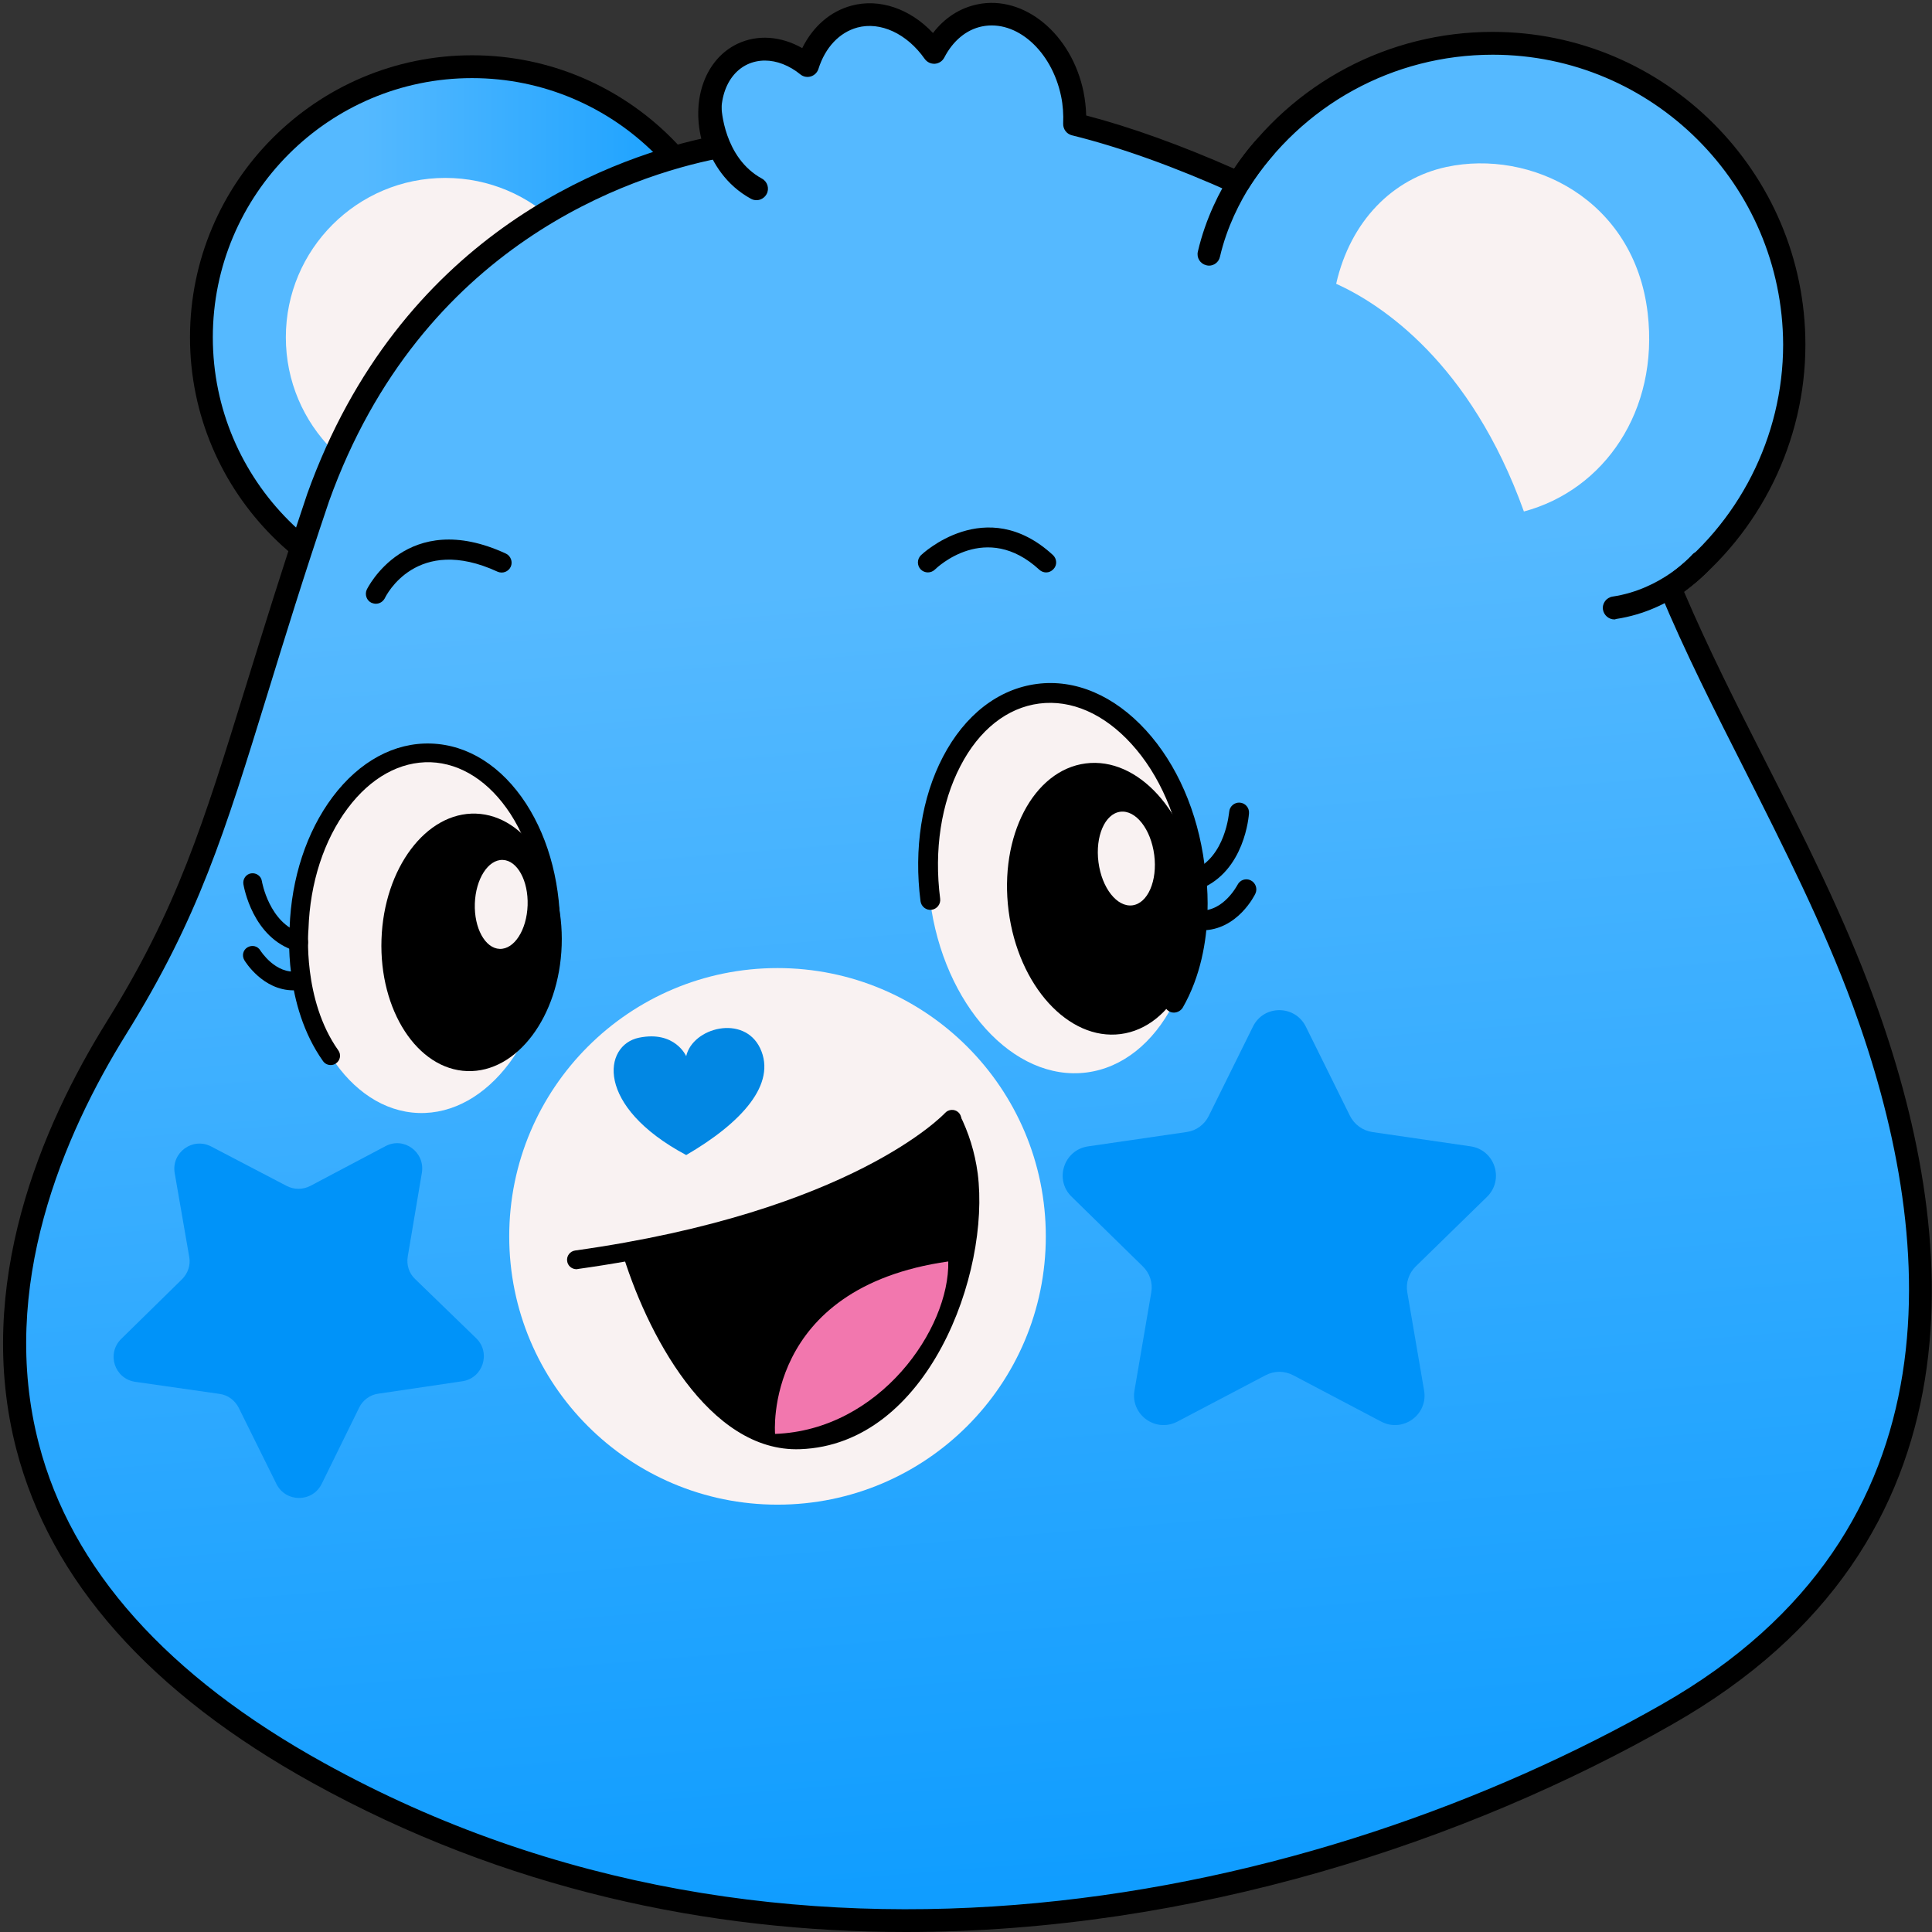 <?xml version="1.0" encoding="utf-8"?>
<!-- Generator: Adobe Illustrator 25.2.1, SVG Export Plug-In . SVG Version: 6.00 Build 0)  -->
<svg version="1.1" id="Слой_1" xmlns="http://www.w3.org/2000/svg" xmlns:xlink="http://www.w3.org/1999/xlink" x="0px" y="0px"
	 viewBox="0 0 1024 1024" style="enable-background:new 0 0 1024 1024;" xml:space="preserve">
<rect x="0" y="0" width="1024" height="1024" fill="#333333" stroke="none"/>
<style type="text/css">
	.st0{fill:url(#SVGID_1_);}
	.st1{fill:#F9F2F2;}
	.st2{fill:url(#SVGID_2_);}
	.st3{fill:#F277AE;}
	.st4{fill:#0287E3;}
	.st5{fill:#0093F9;}
</style>
<g>
	<g>
		<linearGradient id="SVGID_1_" gradientUnits="userSpaceOnUse" x1="106.718" y1="178.783" x2="393.606" y2="178.783">
			<stop  offset="0.296" style="stop-color:#55B9FF"/>
			<stop  offset="1" style="stop-color:#109DFF"/>
		</linearGradient>
		<circle class="st0" cx="250.2" cy="178.8" r="143.4"/>
		<path d="M250.2,328.3c-82.4,0-149.5-67.1-149.5-149.5S167.7,29.3,250.2,29.3s149.5,67.1,149.5,149.5S332.6,328.3,250.2,328.3z
			 M250.2,41.4c-75.8,0-137.4,61.6-137.4,137.4s61.6,137.4,137.4,137.4s137.4-61.6,137.4-137.4S325.9,41.4,250.2,41.4z"/>
		<circle class="st1" cx="236" cy="178.8" r="84.5"/>
		<linearGradient id="SVGID_2_" gradientUnits="userSpaceOnUse" x1="457.722" y1="16.362" x2="537.633" y2="1000.978">
			<stop  offset="0.296" style="stop-color:#55B9FF"/>
			<stop  offset="1" style="stop-color:#109DFF"/>
		</linearGradient>
		<path class="st2" d="M987.7,531.4c-28.1-76.7-72.4-147.8-102.5-219.7c39.8-29.1,65.6-76,65.6-129.1c0-88.2-71.5-159.7-159.7-159.7
			c-56.7,0-106.4,29.5-134.8,74c-29.2-13.1-58.8-24.2-86.8-31.2c0.3-5.2-0.1-10.6-1.2-16c-5.6-27.4-27.6-46.1-49.1-41.7
			c-10.5,2.2-19,9.5-24.2,19.6c-10.6-15-26.9-23.1-42.3-18.9C441,12,432.2,21.9,428.1,34.7c-10.6-8.4-23.7-11.2-34.6-6
			c-15.8,7.5-21.6,28.9-14.1,49.3c-50.2,10-161.2,47.5-210.8,185.6c-48.1,142.7-54.3,196.5-107,281.3C8.9,629.6-64,811,168.7,939.7
			c232.6,128.7,510.2,85.6,715.1-31.1C1047.6,815.3,1033.2,655.5,987.7,531.4z"/>
		<path d="M480.2,1024c-104.8,0-212.7-22.7-314.5-79C79.6,897.4,26.8,837.9,8.7,768.3C-14,680.9,22.2,596.8,56.5,541.6
			c37.5-60.2,51.1-104.5,73.8-177.9c9-29,19.1-61.9,32.6-102.1C211.9,125.2,320.7,85,371.7,73.5c-5.2-21.5,2.4-42.3,19.2-50.3
			c10.6-5,23-4.1,34.3,2.3C430.9,14,440.1,6,451.3,3c14.8-4,31.1,1.6,43.2,14.5c6.1-8,14.3-13.3,23.6-15.2
			c24.7-5.1,49.9,15.7,56.2,46.4c0.8,4.1,1.3,8.3,1.4,12.5c24,6.3,50.3,15.8,78.4,28.2c31-45.5,81.8-72.5,137-72.5
			c91.4,0,165.8,74.4,165.8,165.8c0,51.1-23.9,99.7-64.3,131c12.6,29.5,27.2,58.5,42.7,89c20.7,40.7,42,82.9,58,126.6v0
			c44.8,122.2,62.6,288.1-106.7,384.5C777.2,976.3,632,1024,480.2,1024z M405.4,32.1c-3.2,0-6.4,0.7-9.2,2c-12.8,6-17.5,24-11,41.8
			c0.6,1.7,0.5,3.5-0.4,5.1c-0.9,1.5-2.4,2.6-4.1,3c-45.7,9.1-157.3,45.1-206.3,181.7c-13.5,39.9-23.6,72.8-32.5,101.7
			c-22.9,74.3-36.7,119.1-75,180.7c-33.1,53.2-68,134-46.3,217.2c17.2,66.3,68.1,123.2,151.1,169.1
			c244.8,135.5,526.9,72.8,709.2-31.1c161.9-92.2,144.4-252,101.3-369.8v0c-15.8-43-37-84.8-57.4-125.3
			c-15.6-30.8-31.8-62.7-44.9-94.2c-1.1-2.6-0.2-5.6,2-7.2c39.6-28.9,63.2-75.3,63.2-124.2C944.8,97.9,875.9,29,791.2,29
			c-52.8,0-101.2,26.6-129.7,71.2c-1.6,2.5-4.8,3.5-7.6,2.3c-31.1-14-59.9-24.4-85.8-30.8c-2.8-0.7-4.7-3.3-4.6-6.2
			c0.2-4.8-0.1-9.7-1.1-14.5c-5-24.1-23.7-40.7-41.9-37c-8.3,1.7-15.4,7.6-20,16.5c-1,1.9-2.8,3.1-5,3.3c-2.1,0.1-4.1-0.8-5.4-2.6
			c-9.4-13.4-23.5-19.9-35.7-16.6c-9.5,2.6-17,10.5-20.6,21.9c-0.6,1.9-2.1,3.4-4,4c-1.9,0.6-4,0.2-5.5-1
			C418.3,34.6,411.6,32.1,405.4,32.1z"/>
		<g>
			
				<ellipse transform="matrix(0.992 -0.128 0.128 0.992 -55.399 76.152)" class="st1" cx="563" cy="467.8" rx="70.6" ry="101.1"/>
			<path d="M622.2,536.7c-0.9,0-1.8-0.2-2.6-0.7c-2.5-1.5-3.4-4.7-1.9-7.2c17.4-30.2,10.4-68.7,10.3-69c-3.4-26-13.4-49.2-28.4-65.6
				c-14.5-15.9-31.8-23.5-48.8-21.3c-17,2.2-31.8,13.9-41.7,33c-10.3,19.7-14.1,44.7-10.8,70.4c0.4,2.9-1.7,5.5-4.5,5.9
				c-2.9,0.4-5.5-1.7-5.9-4.5c-3.6-27.8,0.6-55,11.9-76.6c11.6-22.2,29.3-35.9,49.7-38.6s41,6.1,57.9,24.6
				c16.4,18,27.4,43.2,31,71.1c0.3,1.4,7.8,42.3-11.6,76C625.8,535.7,624,536.7,622.2,536.7z"/>
			<ellipse transform="matrix(0.992 -0.128 0.128 0.992 -56.268 79.005)" cx="584.7" cy="476" rx="50.5" ry="72.3"/>
			<ellipse transform="matrix(0.992 -0.128 0.128 0.992 -53.438 80.4)" class="st1" cx="597" cy="454.7" rx="14.9" ry="25"/>
			<path d="M634.2,471.6c-2.1,0-4.1-1.3-4.9-3.3c-1.1-2.7,0.2-5.8,2.9-6.9c17.5-7,19.2-30.9,19.3-31.1c0.2-2.9,2.8-5.1,5.6-4.9
				c2.9,0.2,5.1,2.7,4.9,5.6c-0.1,1.3-2.2,30.7-25.9,40.2C635.5,471.4,634.8,471.6,634.2,471.6z"/>
			<path d="M637,493.1c-0.5,0-1,0-1.5,0c-2.9-0.2-5.1-2.6-5-5.5c0.2-2.9,2.6-5.2,5.5-5c12.6,0.6,19.8-13.5,19.9-13.6
				c1.3-2.6,4.4-3.7,7-2.4c2.6,1.3,3.7,4.4,2.5,7C665.1,474.3,655.9,493.1,637,493.1z"/>
		</g>
		<g>
			
				<ellipse transform="matrix(3.395631e-02 -0.999 0.999 3.395631e-02 -276.492 702.789)" class="st1" cx="225.3" cy="494.4" rx="95.5" ry="66.7"/>
			<path d="M175.3,564.5c-1.6,0-3.1-0.7-4.1-2.1c-21.2-29.9-17.8-69.1-17.7-70.7c0.9-26.2,9-50.9,22.8-69.3
				c14.2-18.9,32.8-29,52.3-28.3c19.5,0.7,37.3,12,50.2,31.8c12.5,19.3,18.9,44.5,18,71c-0.1,2.7-2.4,5-5.1,4.8
				c-2.7-0.1-4.9-2.4-4.8-5.1c0.8-24.5-5-47.7-16.4-65.3c-11.1-17-26.1-26.7-42.2-27.3c-16.2-0.5-31.8,8.1-44,24.4
				c-12.6,16.8-20,39.5-20.8,64c-0.1,0.7-3.2,37.5,15.8,64.3c1.6,2.2,1.1,5.3-1.2,6.9C177.3,564.2,176.3,564.5,175.3,564.5z"/>
			
				<ellipse transform="matrix(3.395631e-02 -0.999 0.999 3.395631e-02 -257.446 732.461)" cx="250.2" cy="499.4" rx="68.3" ry="47.8"/>
			
				<ellipse transform="matrix(3.395631e-02 -0.999 0.999 3.395631e-02 -222.089 728.716)" class="st1" cx="265.9" cy="479.2" rx="23.6" ry="14"/>
			<path d="M158.3,504.3c-0.5,0-0.9-0.1-1.4-0.2c-23.1-6.8-27.7-34.4-27.9-35.5c-0.4-2.7,1.4-5.3,4.1-5.7c2.7-0.4,5.3,1.4,5.7,4.1
				c0,0.2,3.9,22.5,20.9,27.5c2.6,0.8,4.1,3.5,3.4,6.2C162.4,502.9,160.4,504.3,158.3,504.3z"/>
			<path d="M155.5,524.9c-16.2,0-25.6-15.3-26-16c-1.4-2.4-0.7-5.4,1.7-6.8c2.4-1.4,5.4-0.7,6.8,1.7l0,0c0.1,0.1,8,12.8,19.9,11
				c2.7-0.4,5.2,1.5,5.7,4.2c0.4,2.7-1.5,5.2-4.2,5.7C158,524.8,156.7,524.9,155.5,524.9z"/>
		</g>
		<path class="st1" d="M873.3,165.9c6.1,51.8-23,93.8-65.6,105.2c-28.4-79.1-75.7-109.9-99.5-120.7c7.6-33.4,30.1-55.8,58.4-61.9
			C811.3,78.9,866.2,105.5,873.3,165.9z"/>
		<circle class="st1" cx="412.1" cy="655.3" r="142.2"/>
		<path d="M424.1,768.1c-48.4,1.8-81.8-61.6-95-106.6c109.6-11.9,179.5-70.8,179.5-70.8c4.8,9.5,8.1,20,9.6,31.2
			C525,674.9,491.8,765.7,424.1,768.1z"/>
		<path class="st3" d="M410.8,760c0,0-6.7-77.4,91.8-91.4C503.4,704.3,466.2,758,410.8,760z"/>
		<path class="st4" d="M363.7,559.8c0,0-5.9-13.7-25-9.8c-19.1,3.9-23.5,36.3,25,62.2c29.4-17.1,48.1-37.7,39.2-56.6
			C394.3,537.5,367.1,544.6,363.7,559.8z"/>
		<path d="M554.5,303.4c-1.3,0-2.6-0.5-3.6-1.4c-28.3-26.1-54.3-1.2-55.4-0.1c-2.1,2-5.4,2-7.5-0.1c-2-2.1-2-5.4,0.1-7.5
			c0.3-0.3,34.4-32.9,70-0.1c2.1,2,2.3,5.3,0.3,7.4C557.3,302.8,555.9,303.4,554.5,303.4z"/>
		<path d="M199.2,320c-0.8,0-1.5-0.2-2.3-0.5c-2.6-1.2-3.7-4.4-2.5-7c0.2-0.4,21.1-43.4,73.7-19.1c2.6,1.2,3.8,4.4,2.6,7
			c-1.2,2.6-4.3,3.8-7,2.6c-42.9-19.8-59.1,12.7-59.7,14C203,318.9,201.2,320,199.2,320z"/>
		<path d="M305.5,672.7c-2.4,0-4.6-1.8-4.9-4.3c-0.4-2.7,1.5-5.2,4.2-5.6c147.2-20.6,195.6-72.4,196.1-72.9c1.8-2,5-2.2,7-0.4
			c2,1.8,2.2,5,0.4,7c-2,2.2-51.3,55-202.1,76.1C306,672.7,305.8,672.7,305.5,672.7z"/>
		<path d="M401,106.1c-1,0-2-0.2-2.9-0.7c-26.8-14.6-27.8-46.9-27.8-48.3c-0.1-3.3,2.6-6.1,5.9-6.2c3.3,0,6.1,2.6,6.2,5.9
			c0,0.5,1.1,26.8,21.5,37.9c2.9,1.6,4,5.3,2.4,8.2C405.2,104.9,403.1,106.1,401,106.1z"/>
		<path d="M640.8,140.8c-0.5,0-0.9-0.1-1.4-0.2c-3.3-0.8-5.3-4-4.5-7.3c8.2-35.1,30-58.1,30.9-59.1c2.3-2.4,6.1-2.5,8.5-0.2
			c2.4,2.3,2.5,6.1,0.2,8.6c-0.2,0.2-20.5,21.7-27.9,53.5C646,138.9,643.5,140.8,640.8,140.8z"/>
		<path d="M855.6,328.3c-2.9,0-5.5-2.2-6-5.2c-0.5-3.3,1.8-6.4,5.1-6.9c26.1-3.9,42-21.9,42.1-22.1c2.2-2.5,6-2.8,8.5-0.6
			c2.5,2.2,2.8,6,0.6,8.5c-0.8,0.9-18.8,21.5-49.5,26.1C856.2,328.3,855.9,328.3,855.6,328.3z"/>
	</g>
	<path class="st5" d="M692.1,544.1l23.4,47.3c2.3,4.6,6.7,7.8,11.8,8.6l52.2,7.6c12.8,1.9,17.9,17.6,8.7,26.7l-37.8,36.9
		c-3.7,3.6-5.4,8.8-4.5,13.8l8.9,52c2.2,12.8-11.2,22.5-22.7,16.5l-46.7-24.6c-4.6-2.4-10-2.4-14.6,0L624,753.5
		c-11.5,6-24.9-3.7-22.7-16.5l8.9-52c0.9-5.1-0.8-10.2-4.5-13.8L568,634.3c-9.3-9-4.2-24.8,8.7-26.7l52.2-7.6
		c5.1-0.7,9.5-3.9,11.8-8.6l23.4-47.3C669.8,532.5,686.3,532.5,692.1,544.1z"/>
	<path class="st5" d="M223.6,621.6l-7.5,44.5c-0.7,4.3,0.7,8.8,3.9,11.8l32.4,31.4c7.9,7.7,3.6,21.2-7.4,22.8l-44.6,6.6
		c-4.3,0.6-8.1,3.4-10,7.3l-19.9,40.5c-4.9,9.9-19,10-24,0l-20-40.4c-2-3.9-5.7-6.7-10.1-7.3l-44.7-6.4c-11-1.6-15.4-15-7.4-22.8
		l32.2-31.6c3.1-3.1,4.6-7.5,3.8-11.8l-7.7-44.4c-1.9-10.9,9.5-19.3,19.4-14.1l40,20.9c3.9,2,8.5,2,12.4,0l39.9-21.1
		C214,602.3,225.4,610.6,223.6,621.6z"/>
</g>
</svg>
